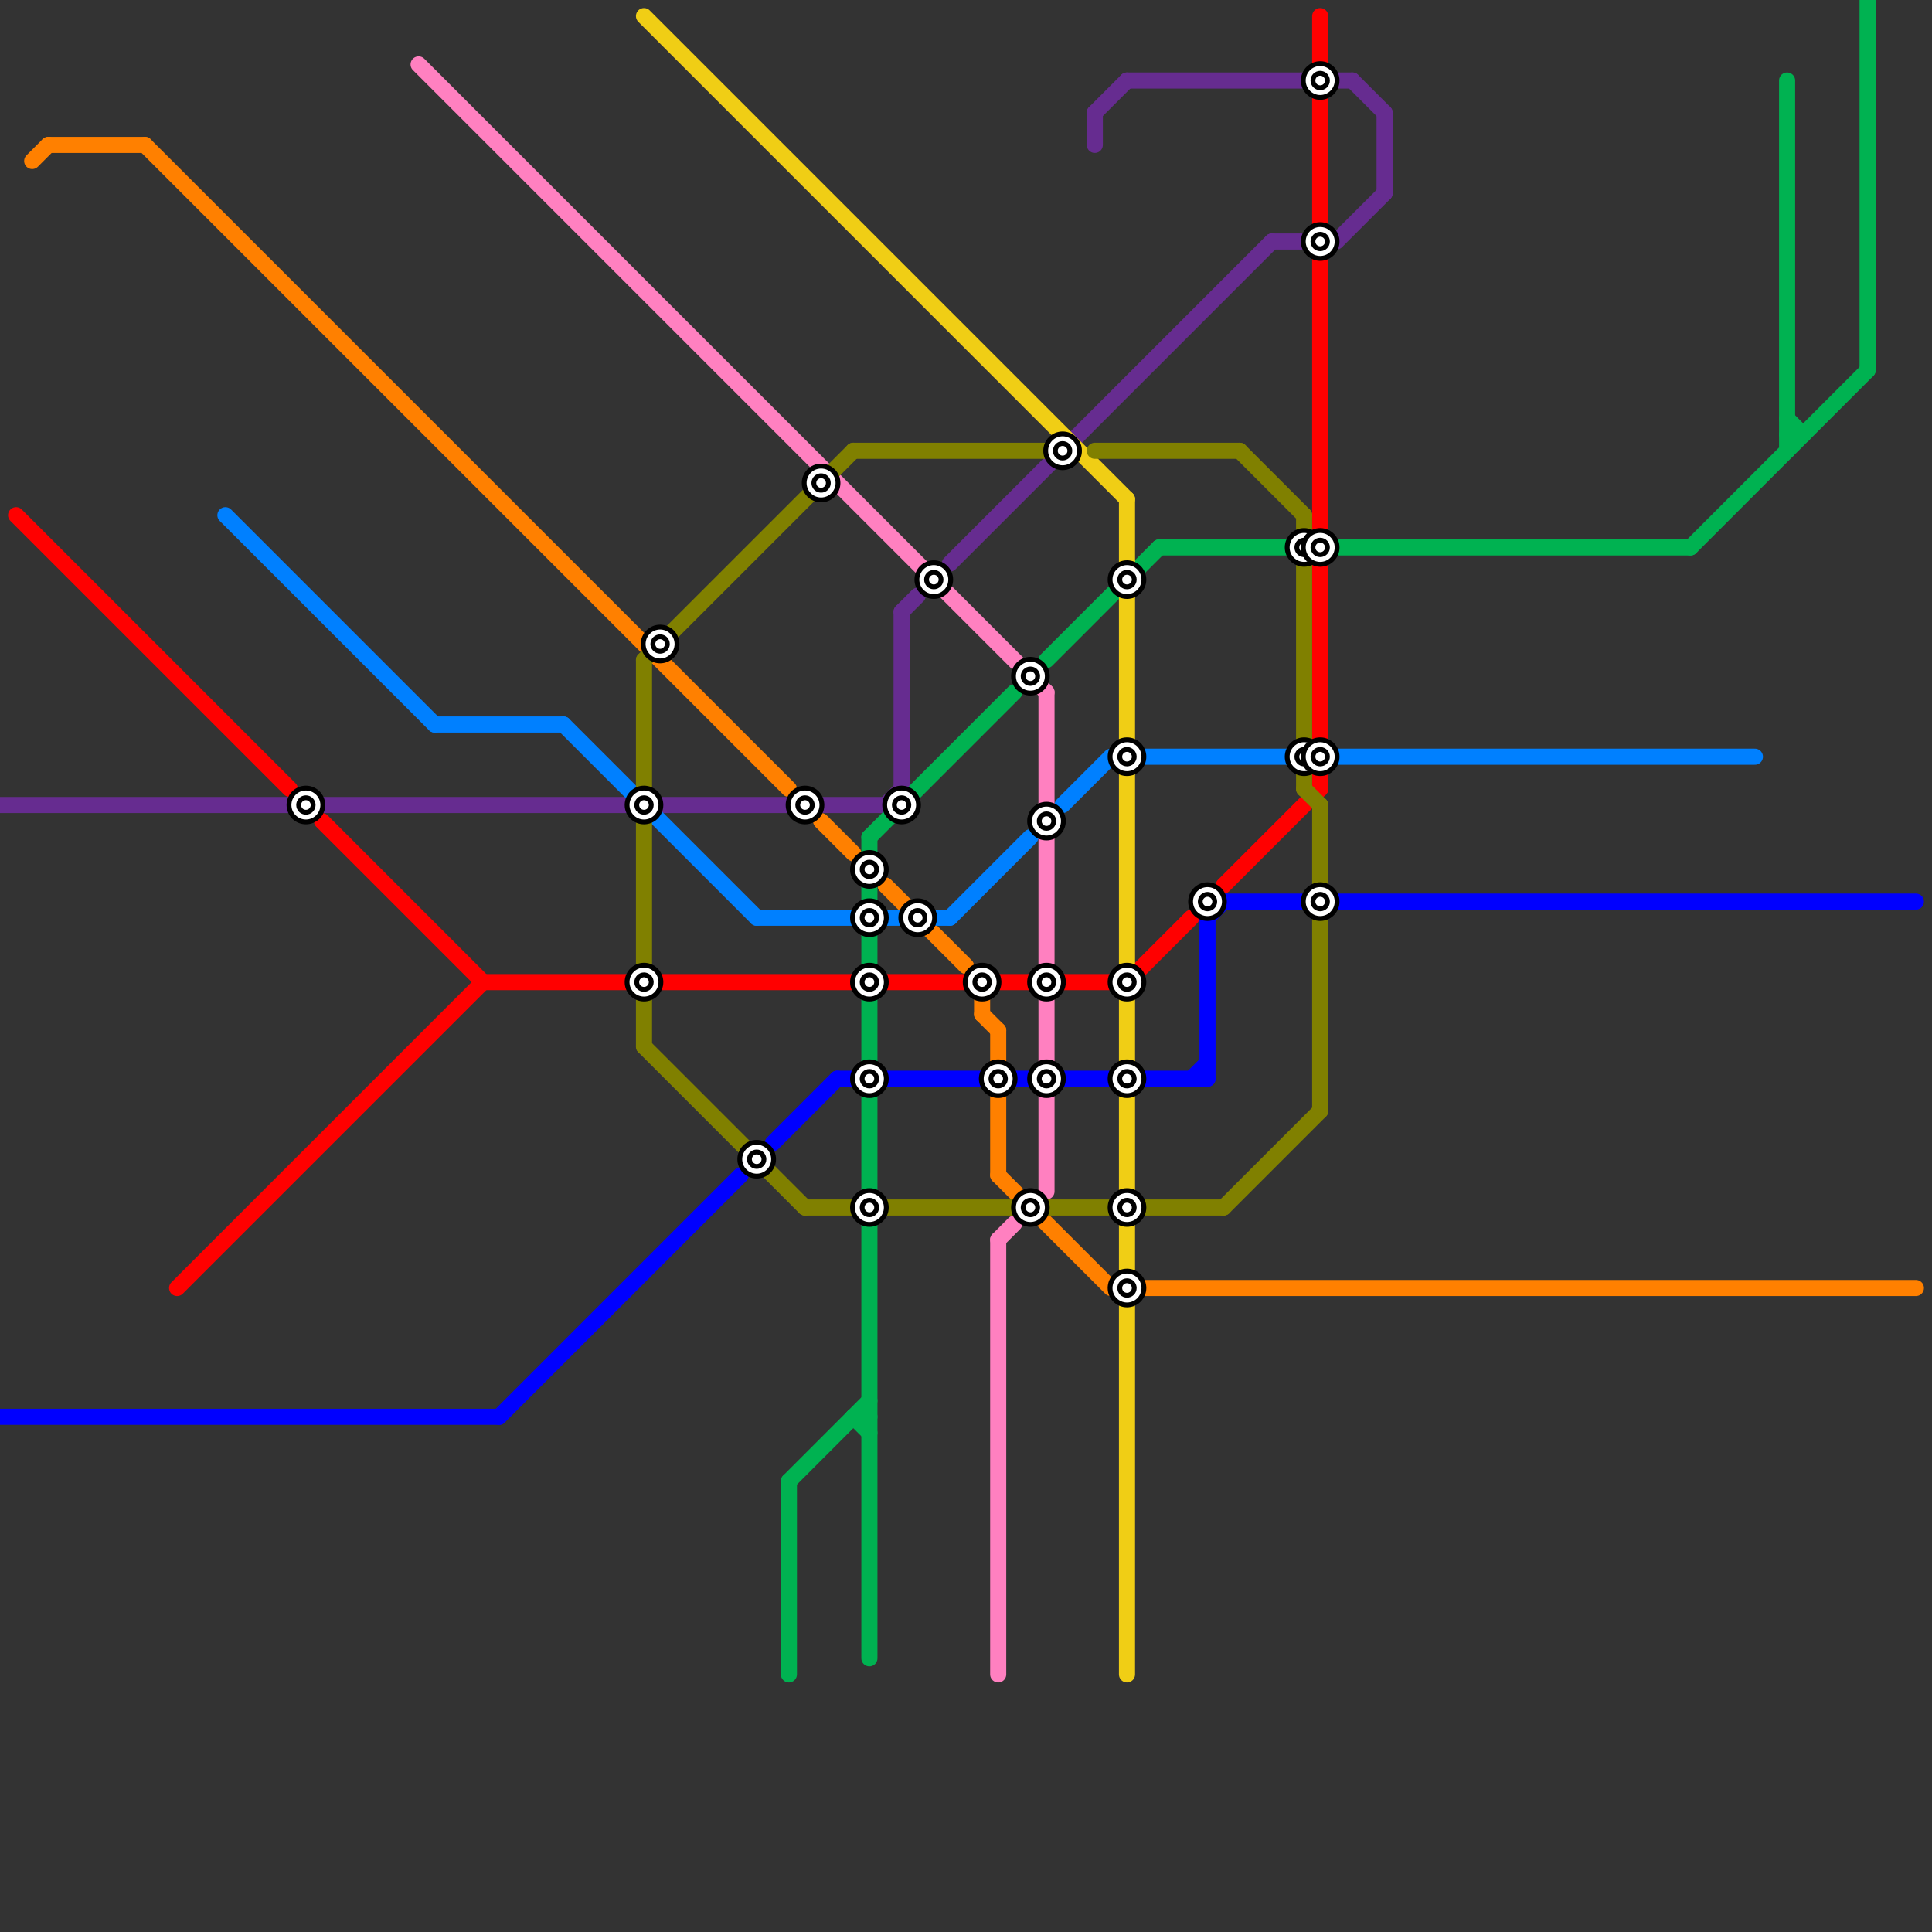 
<svg version="1.1" xmlns="http://www.w3.org/2000/svg" viewBox="0 0 120 120">
<rect x="0" y="0" width="120" height="120" fill="#333333" stroke="none"/>
<style>text { font: 1px Helvetica; font-weight: 600; white-space: pre; dominant-baseline: central; } line { stroke-width: 1; fill: none; stroke-linecap: round; stroke-linejoin: round; } .c0 { stroke: #662c90 } .c1 { stroke: #0000ff } .c2 { stroke: #ff0000 } .c3 { stroke: #ff8000 } .c4 { stroke: #00b251 } .c5 { stroke: #0080ff } .c6 { stroke: #ff80c0 } .c7 { stroke: #f0ce15 } .c8 { stroke: #808000 }</style><defs><g id="wm-xf"><circle r="1.2" fill="#000"/><circle r="0.9" fill="#fff"/><circle r="0.6" fill="#000"/><circle r="0.3" fill="#fff"/></g><g id="wm"><circle r="0.6" fill="#000"/><circle r="0.3" fill="#fff"/></g></defs><line class="c0" x1="41" y1="50" x2="55" y2="50"/><line class="c0" x1="70" y1="5" x2="81" y2="5"/><line class="c0" x1="55" y1="50" x2="56" y2="49"/><line class="c0" x1="84" y1="5" x2="86" y2="7"/><line class="c0" x1="59" y1="35" x2="79" y2="15"/><line class="c0" x1="68" y1="7" x2="70" y2="5"/><line class="c0" x1="83" y1="15" x2="86" y2="12"/><line class="c0" x1="86" y1="7" x2="86" y2="12"/><line class="c0" x1="83" y1="5" x2="84" y2="5"/><line class="c0" x1="0" y1="50" x2="39" y2="50"/><line class="c0" x1="56" y1="38" x2="57" y2="37"/><line class="c0" x1="68" y1="7" x2="68" y2="9"/><line class="c0" x1="56" y1="38" x2="56" y2="49"/><line class="c0" x1="79" y1="15" x2="81" y2="15"/><line class="c1" x1="31" y1="88" x2="46" y2="73"/><line class="c1" x1="55" y1="67" x2="64" y2="67"/><line class="c1" x1="75" y1="56" x2="75" y2="67"/><line class="c1" x1="75" y1="56" x2="119" y2="56"/><line class="c1" x1="0" y1="88" x2="31" y2="88"/><line class="c1" x1="52" y1="67" x2="53" y2="67"/><line class="c1" x1="66" y1="67" x2="69" y2="67"/><line class="c1" x1="74" y1="67" x2="75" y2="66"/><line class="c1" x1="48" y1="71" x2="52" y2="67"/><line class="c1" x1="71" y1="67" x2="75" y2="67"/><line class="c1" x1="75" y1="57" x2="76" y2="56"/><line class="c2" x1="11" y1="80" x2="30" y2="61"/><line class="c2" x1="1" y1="32" x2="18" y2="49"/><line class="c2" x1="70" y1="61" x2="74" y2="57"/><line class="c2" x1="82" y1="1" x2="82" y2="49"/><line class="c2" x1="20" y1="51" x2="30" y2="61"/><line class="c2" x1="76" y1="55" x2="82" y2="49"/><line class="c2" x1="30" y1="61" x2="70" y2="61"/><line class="c3" x1="62" y1="73" x2="69" y2="80"/><line class="c3" x1="2" y1="10" x2="3" y2="9"/><line class="c3" x1="55" y1="55" x2="60" y2="60"/><line class="c3" x1="62" y1="68" x2="62" y2="73"/><line class="c3" x1="62" y1="64" x2="62" y2="66"/><line class="c3" x1="51" y1="51" x2="53" y2="53"/><line class="c3" x1="71" y1="80" x2="119" y2="80"/><line class="c3" x1="3" y1="9" x2="9" y2="9"/><line class="c3" x1="61" y1="63" x2="62" y2="64"/><line class="c3" x1="9" y1="9" x2="49" y2="49"/><line class="c3" x1="61" y1="62" x2="61" y2="63"/><line class="c4" x1="111" y1="27" x2="112" y2="27"/><line class="c4" x1="54" y1="62" x2="54" y2="103"/><line class="c4" x1="53" y1="88" x2="54" y2="89"/><line class="c4" x1="53" y1="88" x2="54" y2="88"/><line class="c4" x1="116" y1="0" x2="116" y2="23"/><line class="c4" x1="111" y1="26" x2="112" y2="27"/><line class="c4" x1="49" y1="92" x2="49" y2="104"/><line class="c4" x1="54" y1="52" x2="54" y2="60"/><line class="c4" x1="111" y1="5" x2="111" y2="28"/><line class="c4" x1="65" y1="41" x2="72" y2="34"/><line class="c4" x1="54" y1="52" x2="63" y2="43"/><line class="c4" x1="83" y1="34" x2="105" y2="34"/><line class="c4" x1="49" y1="92" x2="54" y2="87"/><line class="c4" x1="72" y1="34" x2="80" y2="34"/><line class="c4" x1="105" y1="34" x2="116" y2="23"/><line class="c5" x1="14" y1="32" x2="27" y2="45"/><line class="c5" x1="71" y1="47" x2="80" y2="47"/><line class="c5" x1="58" y1="57" x2="59" y2="57"/><line class="c5" x1="66" y1="50" x2="69" y2="47"/><line class="c5" x1="35" y1="45" x2="47" y2="57"/><line class="c5" x1="59" y1="57" x2="64" y2="52"/><line class="c5" x1="83" y1="47" x2="109" y2="47"/><line class="c5" x1="55" y1="57" x2="56" y2="57"/><line class="c5" x1="47" y1="57" x2="53" y2="57"/><line class="c5" x1="27" y1="45" x2="35" y2="45"/><line class="c6" x1="26" y1="4" x2="65" y2="43"/><line class="c6" x1="62" y1="77" x2="63" y2="76"/><line class="c6" x1="65" y1="62" x2="65" y2="74"/><line class="c6" x1="62" y1="77" x2="62" y2="104"/><line class="c6" x1="65" y1="43" x2="65" y2="60"/><line class="c7" x1="40" y1="1" x2="70" y2="31"/><line class="c7" x1="70" y1="37" x2="70" y2="60"/><line class="c7" x1="70" y1="62" x2="70" y2="104"/><line class="c7" x1="70" y1="31" x2="70" y2="35"/><line class="c8" x1="40" y1="41" x2="53" y2="28"/><line class="c8" x1="40" y1="65" x2="50" y2="75"/><line class="c8" x1="65" y1="75" x2="69" y2="75"/><line class="c8" x1="50" y1="75" x2="53" y2="75"/><line class="c8" x1="40" y1="62" x2="40" y2="65"/><line class="c8" x1="77" y1="28" x2="81" y2="32"/><line class="c8" x1="82" y1="50" x2="82" y2="55"/><line class="c8" x1="81" y1="32" x2="81" y2="49"/><line class="c8" x1="40" y1="41" x2="40" y2="49"/><line class="c8" x1="71" y1="75" x2="76" y2="75"/><line class="c8" x1="68" y1="28" x2="77" y2="28"/><line class="c8" x1="81" y1="49" x2="82" y2="50"/><line class="c8" x1="76" y1="75" x2="82" y2="69"/><line class="c8" x1="40" y1="51" x2="40" y2="60"/><line class="c8" x1="82" y1="57" x2="82" y2="69"/><line class="c8" x1="53" y1="28" x2="65" y2="28"/><line class="c8" x1="55" y1="75" x2="63" y2="75"/>

<use x="19" y="50" href="#wm-xf"/><use x="40" y="50" href="#wm-xf"/><use x="40" y="61" href="#wm-xf"/><use x="41" y="40" href="#wm-xf"/><use x="47" y="72" href="#wm-xf"/><use x="50" y="50" href="#wm-xf"/><use x="51" y="30" href="#wm-xf"/><use x="54" y="54" href="#wm-xf"/><use x="54" y="57" href="#wm-xf"/><use x="54" y="61" href="#wm-xf"/><use x="54" y="67" href="#wm-xf"/><use x="54" y="75" href="#wm-xf"/><use x="56" y="50" href="#wm-xf"/><use x="57" y="57" href="#wm-xf"/><use x="58" y="36" href="#wm-xf"/><use x="61" y="61" href="#wm-xf"/><use x="62" y="67" href="#wm-xf"/><use x="64" y="42" href="#wm-xf"/><use x="64" y="75" href="#wm-xf"/><use x="65" y="51" href="#wm-xf"/><use x="65" y="61" href="#wm-xf"/><use x="65" y="67" href="#wm-xf"/><use x="66" y="28" href="#wm-xf"/><use x="70" y="36" href="#wm-xf"/><use x="70" y="47" href="#wm-xf"/><use x="70" y="61" href="#wm-xf"/><use x="70" y="67" href="#wm-xf"/><use x="70" y="75" href="#wm-xf"/><use x="70" y="80" href="#wm-xf"/><use x="75" y="56" href="#wm-xf"/><use x="81" y="34" href="#wm-xf"/><use x="81" y="47" href="#wm-xf"/><use x="82" y="15" href="#wm-xf"/><use x="82" y="34" href="#wm-xf"/><use x="82" y="47" href="#wm-xf"/><use x="82" y="5" href="#wm-xf"/><use x="82" y="56" href="#wm-xf"/>
</svg>

